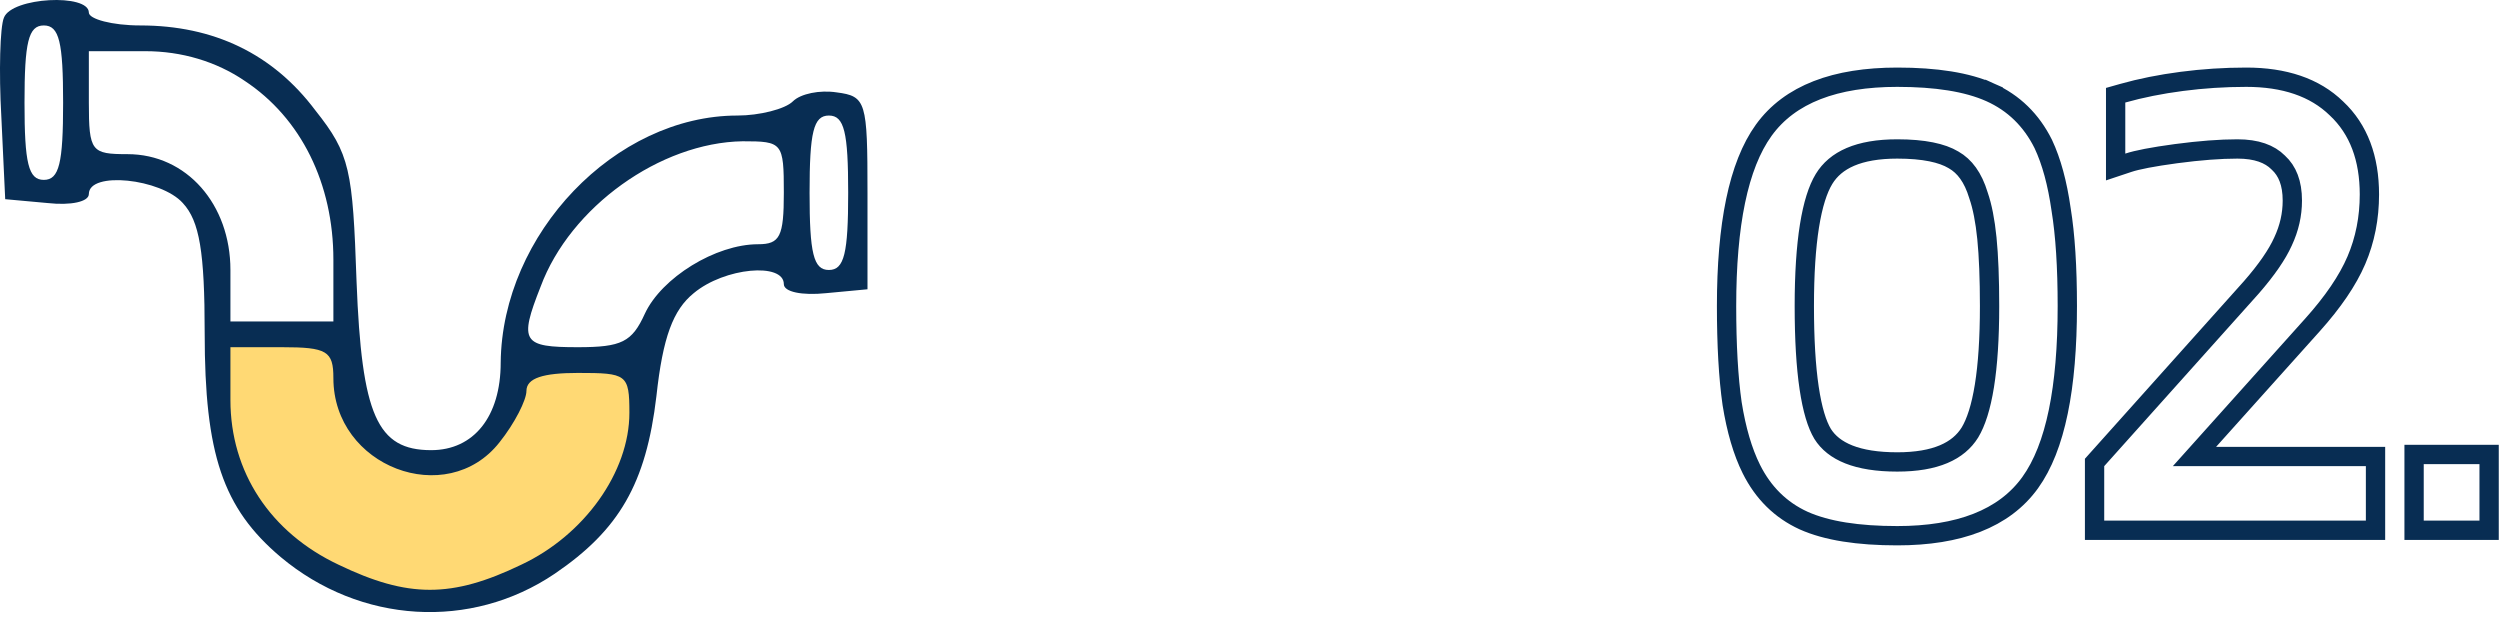 <?xml version="1.0" encoding="UTF-8"?> <svg xmlns="http://www.w3.org/2000/svg" width="259" height="64" viewBox="0 0 259 64" fill="none"><path d="M186.849 53.928L186.849 53.928L186.856 53.931C189.248 55.002 192.508 55.5 196.558 55.5C202.912 55.5 207.617 53.761 210.324 50.006C212.962 46.347 214.174 40.166 214.174 31.715C214.174 27.693 213.963 24.346 213.529 21.688C213.145 18.998 212.538 16.733 211.685 14.922L211.68 14.912L211.675 14.902C210.45 12.448 208.617 10.655 206.19 9.569L205.782 10.481L206.19 9.569C203.8 8.498 200.564 8 196.558 8C190.161 8 185.431 9.737 182.722 13.494C180.085 17.152 178.872 23.309 178.872 31.715C178.872 35.738 179.061 39.105 179.445 41.802L179.447 41.811L179.448 41.82C179.88 44.516 180.537 46.785 181.442 48.598C182.663 51.046 184.468 52.839 186.849 53.928ZM204.965 20.223L204.971 20.242L204.977 20.261C205.366 21.385 205.659 22.854 205.843 24.689C206.026 26.525 206.119 28.864 206.119 31.715C206.119 35.022 205.939 37.77 205.586 39.969C205.232 42.179 204.714 43.766 204.084 44.807C202.89 46.733 200.524 47.857 196.558 47.857C192.367 47.857 189.955 46.759 188.821 44.948C188.244 43.987 187.759 42.433 187.427 40.192C187.096 37.965 186.927 35.144 186.927 31.715C186.927 28.383 187.108 25.618 187.46 23.407C187.815 21.182 188.334 19.588 188.965 18.548C190.16 16.578 192.546 15.432 196.558 15.432C199.307 15.432 201.202 15.851 202.38 16.559L202.39 16.565L202.401 16.571C203.524 17.209 204.406 18.369 204.965 20.223ZM246.104 48.292V47.292H245.104H227.348L239.582 33.652L239.582 33.652C241.691 31.299 243.22 29.067 244.122 26.958C245.024 24.85 245.47 22.575 245.47 20.146C245.47 16.42 244.373 13.402 242.063 11.24C239.803 9.034 236.635 8 232.712 8C230.463 8 228.237 8.144 226.035 8.432C223.834 8.719 221.791 9.128 219.908 9.66L219.18 9.866V10.623V15.913V17.301L220.497 16.862C221.384 16.565 223.013 16.246 225.452 15.917C227.91 15.591 230.023 15.432 231.797 15.432C233.787 15.432 235.137 15.949 236.018 16.831L236.032 16.846L236.048 16.86C236.964 17.704 237.486 18.958 237.486 20.781C237.486 22.227 237.168 23.635 236.524 25.013L236.524 25.013L236.518 25.026C235.918 26.357 234.838 27.941 233.23 29.782L217.252 47.625L216.997 47.91V48.292V53.936V54.936H217.997H245.104H246.104V53.936V48.292ZM256.872 54.936H257.872V53.936V48.081V47.081H256.872H251.099H250.099V48.081V53.936V54.936H251.099H256.872Z" stroke="#082D53" stroke-width="2"></path><path d="M27.5 34.5H23L22 38.5L23 45.5L25 51.5L31 57.5L36 61L42 62.5H46.5L52 61L59 57.5L64 51.5L66 45.5V38.5L64 37.5H58H53V40L52 43.5L48.5 46.5L45 48H42L38.5 45.5L36 40V34.5H31H27.5Z" fill="#FFD974"></path><path d="M0.405 1.836C0.005 2.77 -0.128 7.436 0.139 12.103L0.539 20.636L4.939 21.036C7.339 21.303 9.205 20.903 9.205 20.103C9.205 17.703 16.672 18.503 18.939 21.036C20.672 22.903 21.205 26.103 21.205 34.503C21.205 47.036 23.072 52.636 29.072 57.703C37.339 64.636 48.805 65.303 57.472 59.436C64.139 54.903 66.939 50.103 68.005 41.036C68.672 34.903 69.739 32.103 71.872 30.37C75.072 27.703 81.205 27.17 81.205 29.436C81.205 30.236 83.072 30.636 85.605 30.37L89.872 29.97V19.97C89.872 10.503 89.739 9.97 86.672 9.57C84.939 9.303 82.939 9.703 82.139 10.503C81.339 11.303 78.672 11.97 76.405 11.97C63.739 11.97 52.005 24.236 51.872 37.57C51.872 43.17 49.072 46.636 44.672 46.636C39.072 46.636 37.472 43.036 36.939 29.17C36.539 17.57 36.272 15.97 32.672 11.436C28.272 5.57 22.139 2.636 14.539 2.636C11.605 2.636 9.205 1.97 9.205 1.303C9.205 -0.697 1.205 -0.297 0.405 1.836ZM6.539 10.636C6.539 16.903 6.139 18.636 4.539 18.636C2.939 18.636 2.539 16.903 2.539 10.636C2.539 4.37 2.939 2.636 4.539 2.636C6.139 2.636 6.539 4.37 6.539 10.636ZM25.339 8.37C31.205 12.236 34.539 19.036 34.539 26.903V33.303H29.205H23.872V27.97C23.872 21.17 19.339 15.97 13.205 15.97C9.472 15.97 9.205 15.703 9.205 10.636V5.303H15.072C18.805 5.303 22.405 6.37 25.339 8.37ZM87.872 19.97C87.872 26.236 87.472 27.97 85.872 27.97C84.272 27.97 83.872 26.236 83.872 19.97C83.872 13.703 84.272 11.97 85.872 11.97C87.472 11.97 87.872 13.703 87.872 19.97ZM81.205 19.97C81.205 24.503 80.805 25.303 78.539 25.303C74.139 25.303 68.539 28.77 66.805 32.503C65.472 35.436 64.405 35.97 59.872 35.97C54.139 35.97 53.739 35.436 56.005 29.703C59.072 21.436 68.405 14.77 76.939 14.636C81.072 14.636 81.205 14.77 81.205 19.97ZM34.539 39.17C34.539 48.37 46.272 52.77 51.739 45.836C53.339 43.836 54.539 41.436 54.539 40.503C54.539 39.17 56.272 38.636 59.872 38.636C64.939 38.636 65.205 38.77 65.205 42.77C65.205 48.903 60.539 55.436 54.005 58.503C46.805 61.97 42.272 61.97 35.072 58.503C28.005 55.17 23.872 48.903 23.872 41.436V35.97H29.205C33.872 35.97 34.539 36.37 34.539 39.17Z" fill="#082D53"></path></svg> 